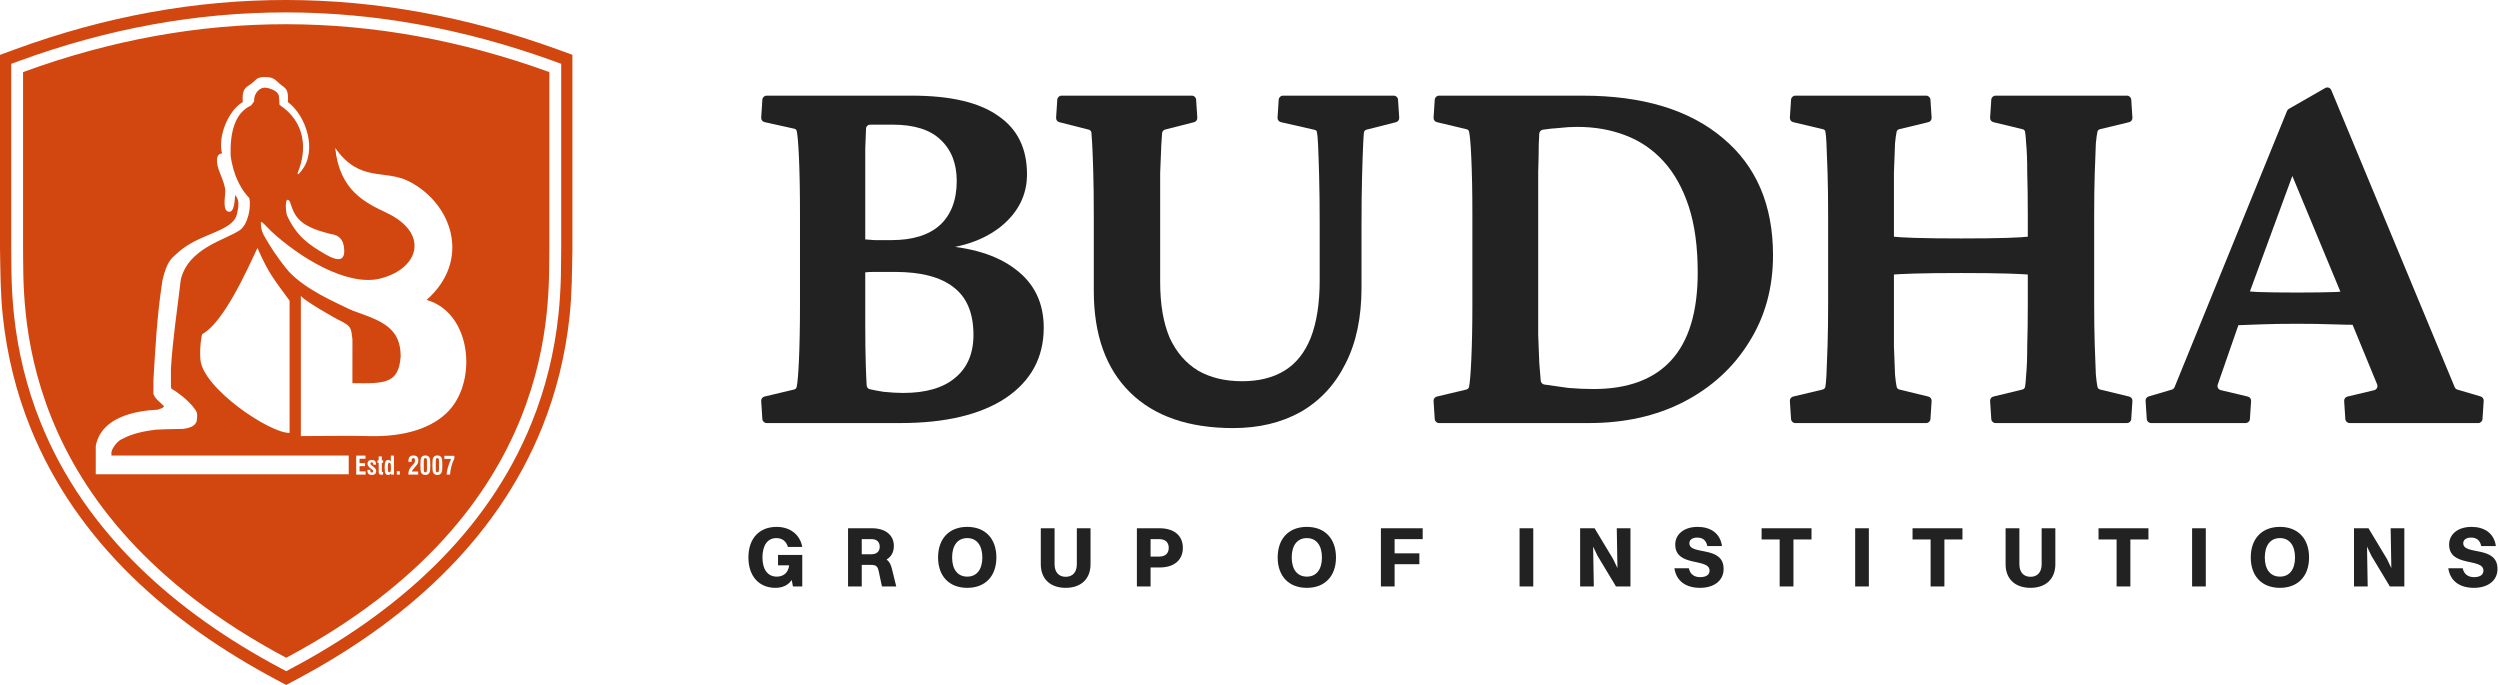 <svg width="584" height="160" viewBox="0 0 584 160" fill="none" xmlns="http://www.w3.org/2000/svg">
<path fill-rule="evenodd" clip-rule="evenodd" d="M133.714 58.149C133.61 63.564 133.625 68.563 133.041 74.001C132.082 82.911 129.965 91.566 126.637 99.829C115.743 126.875 93.707 145.723 69.29 158.707L66.858 160L64.427 158.707C40.009 145.723 17.972 126.875 7.077 99.829C3.749 91.566 1.632 82.911 0.673 74.001C0.089 68.562 0.104 63.563 0.001 58.148L0 12.816L3.617 11.492C45.71 -3.903 87.973 -3.757 130.081 11.486L133.715 12.802L133.714 58.149ZM128.328 58.035C128.09 70.382 131.318 119.375 66.858 153.652C2.397 119.375 5.621 70.382 5.387 58.035V16.842C46.367 1.853 87.348 2.007 128.328 16.842V58.035ZM78.301 34.546C79.308 44.572 85.402 47.38 90.296 49.703C100.345 54.472 97.964 62.694 88.921 65.042C81.082 67.078 69.777 59.982 63.341 54.007C63.013 53.704 61.477 52 61.107 51.868C60.968 51.807 60.929 51.914 60.932 52.115C60.962 54.103 61.581 54.904 62.701 56.777C64.401 59.619 66.755 62.684 67.569 63.543C71.62 67.804 78.576 70.715 81.72 72.276L81.982 72.37L82.244 72.461L82.332 72.553C88.174 74.602 92.378 76.04 93.374 80.872C93.522 81.595 93.599 82.393 93.599 83.281C93.098 89.628 90.049 89.6 82.322 89.509C82.319 89.501 82.332 80.527 82.332 79.263C82.013 76.585 82.021 76.254 79.71 75.035L79.535 74.943C78.814 74.691 69.908 69.591 70.277 68.978V101.873C75.539 101.873 81.353 101.749 86.218 101.873C94.548 102.086 101.119 99.998 104.924 95.863C111.548 88.667 110.065 73.038 99.653 70.059C110.146 60.817 105.694 47.574 95.572 42.384C89.814 39.431 84.039 42.757 78.301 34.546ZM83.207 110.865V106.427H85.374V107.165H83.988V108.192H85.278V108.894H83.988V110.116H85.408V110.865H83.207ZM85.834 109.757H86.497V109.851C86.497 110.043 86.525 110.179 86.581 110.261C86.636 110.341 86.729 110.382 86.859 110.382C86.96 110.382 87.042 110.353 87.1 110.295C87.158 110.238 87.187 110.157 87.187 110.056C87.187 109.929 87.069 109.784 86.832 109.618C86.772 109.576 86.726 109.543 86.693 109.52L86.659 109.495C86.121 109.105 85.852 108.725 85.852 108.353C85.852 108.058 85.939 107.832 86.113 107.676C86.287 107.521 86.541 107.443 86.874 107.443C87.196 107.443 87.437 107.528 87.597 107.701C87.757 107.872 87.839 108.133 87.839 108.483V108.552H87.192V108.483C87.192 108.321 87.164 108.203 87.105 108.129C87.046 108.052 86.953 108.015 86.827 108.015C86.736 108.015 86.662 108.042 86.608 108.095C86.552 108.147 86.525 108.217 86.525 108.304C86.525 108.384 86.55 108.458 86.598 108.523C86.647 108.588 86.755 108.681 86.923 108.801C86.962 108.827 87.018 108.866 87.091 108.919C87.623 109.287 87.889 109.655 87.889 110.026C87.889 110.322 87.799 110.55 87.618 110.712C87.439 110.873 87.182 110.954 86.849 110.954C86.5 110.954 86.243 110.868 86.077 110.694C85.912 110.522 85.829 110.253 85.829 109.886C85.829 109.872 85.831 109.851 85.832 109.821C85.835 109.793 85.834 109.772 85.834 109.757ZM89.19 109.632V109.858C89.19 110.035 89.206 110.149 89.238 110.197C89.27 110.245 89.328 110.269 89.413 110.269C89.434 110.269 89.45 110.269 89.462 110.269C89.474 110.267 89.484 110.266 89.494 110.266V110.865C89.388 110.876 89.305 110.885 89.246 110.889C89.185 110.893 89.138 110.894 89.102 110.894C88.856 110.894 88.686 110.842 88.593 110.74C88.501 110.637 88.455 110.425 88.455 110.104V108.103H88.169V107.53H88.455V106.622H89.19V107.53H89.494V108.103H89.19V109.632ZM90.6 109.148C90.6 109.663 90.623 109.986 90.67 110.118C90.718 110.251 90.807 110.317 90.937 110.317C91.082 110.317 91.182 110.257 91.236 110.139C91.291 110.021 91.317 109.78 91.317 109.413C91.317 108.824 91.291 108.457 91.236 108.31C91.182 108.165 91.082 108.093 90.937 108.093C90.81 108.093 90.721 108.155 90.673 108.281C90.623 108.405 90.6 108.696 90.6 109.148ZM91.336 110.516C91.276 110.66 91.192 110.769 91.085 110.843C90.976 110.916 90.844 110.954 90.689 110.954C90.384 110.954 90.168 110.826 90.042 110.571C89.915 110.315 89.854 109.863 89.854 109.215C89.854 108.543 89.914 108.08 90.036 107.824C90.16 107.57 90.372 107.443 90.674 107.443C90.823 107.443 90.949 107.474 91.051 107.535C91.154 107.596 91.235 107.689 91.296 107.815V106.427H92.031V110.865H91.336V110.516ZM92.698 110.865V110.069H93.404V110.865H92.698ZM95.396 110.865C95.396 110.85 95.395 110.826 95.392 110.794C95.391 110.763 95.389 110.74 95.389 110.724C95.389 110.383 95.456 110.055 95.589 109.741C95.723 109.428 95.925 109.124 96.199 108.828C96.248 108.776 96.32 108.702 96.418 108.604C96.6 108.421 96.722 108.283 96.781 108.191C96.837 108.104 96.878 108.011 96.905 107.91C96.931 107.809 96.943 107.694 96.943 107.566C96.943 107.377 96.912 107.238 96.848 107.148C96.784 107.058 96.685 107.012 96.552 107.012C96.412 107.012 96.309 107.068 96.244 107.18C96.18 107.29 96.146 107.469 96.146 107.713C96.146 107.758 96.148 107.794 96.151 107.819C96.152 107.844 96.153 107.866 96.153 107.885H95.418C95.418 107.866 95.417 107.84 95.416 107.807C95.413 107.775 95.412 107.751 95.412 107.738C95.412 107.274 95.505 106.934 95.691 106.72C95.877 106.505 96.171 106.399 96.573 106.399C96.949 106.399 97.238 106.496 97.436 106.689C97.636 106.884 97.735 107.164 97.735 107.531C97.735 107.702 97.718 107.86 97.682 108.005C97.646 108.148 97.591 108.286 97.517 108.417C97.457 108.519 97.327 108.68 97.124 108.898C97.018 109.008 96.937 109.098 96.882 109.163L96.877 109.167C96.475 109.635 96.247 109.966 96.193 110.158H97.685V110.866L95.396 110.865ZM99.739 109.041V107.842C99.739 107.492 99.712 107.266 99.657 107.164C99.604 107.063 99.507 107.012 99.363 107.012C99.219 107.012 99.122 107.064 99.069 107.168C99.015 107.272 98.988 107.509 98.988 107.88V108.304V109.508C98.988 109.859 99.014 110.086 99.067 110.188C99.12 110.29 99.218 110.34 99.363 110.34C99.507 110.34 99.604 110.287 99.657 110.182C99.712 110.076 99.739 109.838 99.739 109.467V109.041ZM98.202 108.64C98.202 108.113 98.218 107.722 98.249 107.465C98.281 107.209 98.335 107.017 98.41 106.888C98.51 106.715 98.636 106.591 98.785 106.513C98.935 106.436 99.127 106.399 99.363 106.399C99.599 106.399 99.792 106.436 99.941 106.513C100.09 106.591 100.216 106.715 100.316 106.888C100.391 107.017 100.445 107.209 100.478 107.465C100.508 107.722 100.524 108.113 100.524 108.64C100.524 109.179 100.51 109.578 100.48 109.834C100.449 110.09 100.399 110.284 100.327 110.415C100.226 110.601 100.099 110.737 99.946 110.821C99.793 110.906 99.599 110.948 99.363 110.948C99.127 110.948 98.933 110.906 98.779 110.821C98.626 110.737 98.499 110.601 98.4 110.415C98.328 110.288 98.278 110.1 98.246 109.851C98.217 109.602 98.202 109.199 98.202 108.64ZM102.545 109.041V107.842C102.545 107.492 102.517 107.266 102.463 107.164C102.41 107.063 102.313 107.012 102.169 107.012C102.026 107.012 101.928 107.064 101.875 107.168C101.821 107.272 101.794 107.509 101.794 107.88V108.304V109.508C101.794 109.859 101.819 110.086 101.872 110.188C101.925 110.29 102.024 110.34 102.169 110.34C102.313 110.34 102.41 110.287 102.463 110.182C102.517 110.076 102.545 109.838 102.545 109.467V109.041ZM101.008 108.64C101.008 108.113 101.024 107.722 101.055 107.465C101.087 107.209 101.141 107.017 101.216 106.888C101.316 106.715 101.442 106.591 101.591 106.513C101.74 106.436 101.933 106.399 102.169 106.399C102.405 106.399 102.598 106.436 102.747 106.513C102.896 106.591 103.022 106.715 103.122 106.888C103.197 107.017 103.251 107.209 103.283 107.465C103.314 107.722 103.33 108.113 103.33 108.64C103.33 109.179 103.315 109.578 103.286 109.834C103.255 110.09 103.204 110.284 103.133 110.415C103.032 110.601 102.905 110.737 102.752 110.821C102.599 110.906 102.405 110.948 102.169 110.948C101.933 110.948 101.739 110.906 101.585 110.821C101.432 110.737 101.305 110.601 101.205 110.415C101.134 110.288 101.083 110.1 101.052 109.851C101.023 109.602 101.008 109.199 101.008 108.64ZM104.317 110.865C104.358 110.314 104.467 109.732 104.647 109.118C104.827 108.505 105.073 107.869 105.385 107.213H103.803V106.48H106.136V107.12C105.85 107.679 105.622 108.273 105.452 108.901C105.281 109.528 105.173 110.183 105.126 110.865H104.317ZM60.144 57.921C62.728 63.863 64.015 65.256 67.645 70.241V101.132C63.021 101.225 47.275 90.64 46.806 83.92C46.615 81.159 47.057 78.515 47.224 78.06C52.29 75.343 57.82 62.837 60.144 57.921ZM67.039 50.31C69.301 55.223 72.125 57.148 76.034 59.418C78.771 61.008 80.82 61.269 80.351 57.733C80.144 56.173 79.439 54.892 77.076 54.624C74.832 53.985 73.551 53.685 71.778 52.715C67.718 50.489 68.287 46.997 67.297 46.687C66.433 46.413 66.847 49.892 67.039 50.31ZM51.857 35.834C50.794 35.939 50.62 36.828 50.699 37.938C50.845 39.996 52.685 42.617 52.617 44.827C52.572 46.263 51.993 49.131 53.352 49.457C54.741 49.789 54.833 46.82 54.927 45.57C56.029 46.776 55.724 48.34 55.336 50.042C54.413 54.092 46.76 54.45 41.803 58.789C39.869 60.481 39 61.077 37.967 65.429L37.883 65.878L37.797 66.505C36.631 74.327 36.311 81.154 35.837 88.793V92.022C36.194 93.15 37.424 93.963 38.223 94.804L38.308 94.894C38.308 95.271 37.141 95.601 36.859 95.701C31.59 95.942 23.96 97.411 22.452 103.775L22.365 104.224V106.409V107.636V110.784H81.462V106.409H26.032V105.659L26.117 105.301C26.393 104.43 27.578 102.876 28.59 102.521C31.131 101.18 33.677 100.73 36.433 100.366L38.649 100.276L42.912 100.187C44.254 99.951 45.803 99.571 45.982 98.123C46.174 96.562 46.099 96.247 45.08 94.989C43.855 93.481 41.613 91.654 40.099 90.857L40.013 90.676L39.929 90.318V86.101C40.385 78.867 41.286 73.306 42.145 66.056L42.23 65.339C43.989 57.935 52.568 56.107 56.036 53.758C57.842 52.535 58.766 48.454 58.223 46.241C58.213 46.206 56.738 44.885 55.474 42.105C54.787 40.597 54.161 38.655 53.87 36.257C53.736 30.994 54.8 26.394 58.662 24.63L59.358 23.675C59.251 21.842 60.656 20.258 62.197 20.499C63.508 20.706 65.234 21.472 65.161 22.68L65.303 24.505C71.327 28.487 71.798 34.872 69.565 40.308C69.378 41.33 70.258 40.083 70.49 39.791C74.137 35.198 71.573 27.066 67.248 23.843C67.44 20.677 66.73 20.727 65.466 19.679C64.418 18.809 64.047 18.03 62.176 18.001C59.556 17.961 60.257 18.595 57.968 20.059C56.761 20.832 56.601 21.888 56.715 23.843C53.357 25.782 50.846 31.797 51.857 35.834ZM131.093 58.088C131.053 60.174 131.076 62.259 131.028 64.347C130.955 67.46 130.771 70.563 130.438 73.659C129.514 82.254 127.474 90.63 124.242 98.653C113.762 124.675 92.482 143.159 68.156 156.095L66.858 156.785L65.559 156.095C41.233 143.159 19.953 124.675 9.472 98.653C6.24 90.63 4.2 82.254 3.276 73.659C2.943 70.563 2.759 67.46 2.687 64.347C2.638 62.259 2.661 60.173 2.622 58.087L2.621 58.035V14.909L4.437 14.244C46.003 -0.959 87.687 -0.812 129.269 14.242L131.094 14.902V58.062L131.093 58.088Z" fill="#D2460F"/>
<path d="M185.477 90.996C185.785 90.923 186.039 90.707 186.104 90.397C186.304 89.447 186.476 87.48 186.618 84.495C186.791 80.76 186.878 76.287 186.878 71.075V50.228C186.878 44.669 186.791 40.065 186.618 36.417C186.476 33.366 186.305 31.416 186.105 30.567C186.042 30.3 185.815 30.129 185.547 30.07L178.595 28.525C178.113 28.418 177.781 27.976 177.814 27.483L178.088 23.28C178.122 22.754 178.559 22.345 179.086 22.345H213.067C222.014 22.345 228.702 23.909 233.132 27.036C237.649 30.076 239.908 34.636 239.908 40.717C239.908 45.494 237.91 49.533 233.914 52.834C230.028 55.96 224.992 57.771 218.806 58.267C218.521 58.29 218.279 58.064 218.279 57.779V57.779C218.279 57.498 218.514 57.274 218.794 57.288C226.709 57.691 232.835 59.55 237.171 62.867C241.601 66.167 243.816 70.728 243.816 76.547C243.816 83.496 240.863 88.969 234.957 92.964C229.05 96.873 220.841 98.827 210.331 98.827H179.086C178.559 98.827 178.122 98.418 178.088 97.892L177.813 93.676C177.781 93.19 178.105 92.751 178.579 92.638L185.477 90.996ZM202.123 75.766C202.123 79.414 202.166 82.628 202.253 85.407C202.321 87.522 202.389 89.074 202.458 90.064C202.486 90.477 202.777 90.823 203.18 90.918C204.047 91.122 205.128 91.327 206.422 91.531C208.16 91.705 209.68 91.791 210.983 91.791C216.281 91.791 220.32 90.619 223.1 88.274C225.966 85.928 227.4 82.584 227.4 78.241C227.4 73.203 225.879 69.511 222.839 67.166C219.799 64.734 215.195 63.518 209.028 63.518C207.03 63.518 205.423 63.518 204.207 63.518C203.436 63.518 202.645 63.558 201.834 63.639C201.228 63.7 200.689 63.234 200.689 62.626V56.9C200.689 56.321 201.179 55.863 201.756 55.903C202.662 55.966 203.522 56.029 204.338 56.091C205.467 56.091 206.77 56.091 208.246 56.091C213.198 56.091 216.976 54.919 219.582 52.573C222.188 50.141 223.491 46.71 223.491 42.28C223.491 38.198 222.231 34.984 219.712 32.638C217.28 30.293 213.545 29.12 208.507 29.12H203.266C202.762 29.12 202.341 29.496 202.309 30C202.247 30.974 202.185 32.549 202.123 34.723C202.123 37.763 202.123 41.281 202.123 45.277V75.766Z" fill="#222222"/>
<path d="M246.98 23.28C247.014 22.754 247.451 22.345 247.978 22.345H278.417C278.944 22.345 279.38 22.754 279.415 23.28L279.691 27.509C279.722 27.99 279.406 28.425 278.939 28.543L272.198 30.256C271.799 30.357 271.502 30.692 271.465 31.102C271.402 31.797 271.339 32.743 271.276 33.941C271.189 35.592 271.102 37.763 271.015 40.456C271.015 43.062 271.015 46.319 271.015 50.228V65.863C271.015 71.075 271.753 75.418 273.23 78.892C274.794 82.28 277.008 84.843 279.875 86.58C282.741 88.23 286.172 89.055 290.168 89.055C294.077 89.055 297.378 88.23 300.07 86.58C302.763 84.929 304.804 82.367 306.194 78.892C307.584 75.331 308.279 70.858 308.279 65.472V52.573C308.279 48.143 308.235 44.321 308.149 41.108C308.062 37.894 307.975 35.375 307.888 33.55C307.824 32.212 307.737 31.294 307.627 30.798C307.571 30.548 307.358 30.392 307.109 30.335L299.207 28.529C298.728 28.419 298.4 27.979 298.432 27.489L298.706 23.28C298.741 22.754 299.177 22.345 299.704 22.345H325.583C326.11 22.345 326.547 22.754 326.581 23.28L326.857 27.509C326.888 27.99 326.572 28.425 326.105 28.543L319.232 30.289C318.902 30.373 318.651 30.623 318.614 30.962C318.556 31.485 318.499 32.348 318.442 33.55C318.355 35.375 318.268 37.894 318.181 41.108C318.094 44.321 318.051 48.143 318.051 52.573V67.166C318.051 74.202 316.791 80.152 314.272 85.016C311.84 89.881 308.366 93.616 303.849 96.222C299.332 98.74 294.077 100 288.083 100C277.66 100 269.625 97.22 263.979 91.661C258.333 86.102 255.51 78.198 255.51 67.948V50.228C255.51 46.232 255.467 42.801 255.38 39.935C255.293 37.068 255.206 34.853 255.119 33.29C255.063 32.223 255.007 31.447 254.951 30.961C254.912 30.623 254.659 30.373 254.329 30.289L247.456 28.543C246.989 28.425 246.673 27.99 246.704 27.509L246.98 23.28Z" fill="#222222"/>
<path d="M335.157 23.28C335.192 22.754 335.628 22.345 336.155 22.345H369.746C383.731 22.345 394.632 25.646 402.45 32.248C410.267 38.762 414.176 47.883 414.176 59.609C414.176 67.253 412.308 74.028 408.573 79.935C404.925 85.841 399.844 90.489 393.329 93.876C386.901 97.177 379.518 98.827 371.179 98.827H336.155C335.628 98.827 335.192 98.418 335.157 97.892L334.882 93.676C334.851 93.19 335.174 92.751 335.649 92.638L342.518 91.003C342.842 90.926 343.106 90.692 343.17 90.366C343.372 89.351 343.544 87.307 343.687 84.234C343.861 80.499 343.948 76.113 343.948 71.075V50.228C343.948 44.843 343.861 40.326 343.687 36.678C343.545 33.622 343.374 31.642 343.174 30.737C343.11 30.448 342.87 30.254 342.582 30.185L335.649 28.534C335.174 28.421 334.851 27.983 334.882 27.496L335.157 23.28ZM360.42 30.292C359.936 30.363 359.583 30.782 359.568 31.27C359.549 31.925 359.511 32.773 359.453 33.811C359.453 35.375 359.409 37.503 359.323 40.195C359.323 42.801 359.323 46.145 359.323 50.228V71.075C359.323 73.42 359.323 75.809 359.323 78.241C359.409 80.673 359.496 82.888 359.583 84.886C359.721 86.475 359.832 87.817 359.915 88.912C359.951 89.377 360.301 89.757 360.763 89.827C362.729 90.125 364.595 90.389 366.358 90.619C368.443 90.793 370.397 90.879 372.222 90.879C380.213 90.879 386.25 88.665 390.332 84.234C394.502 79.718 396.586 72.856 396.586 63.648C396.586 57.655 395.891 52.53 394.502 48.274C393.112 44.017 391.157 40.499 388.638 37.72C386.119 34.94 383.123 32.899 379.648 31.596C376.261 30.293 372.526 29.642 368.443 29.642C367.053 29.642 365.62 29.729 364.143 29.902C362.931 29.974 361.69 30.103 360.42 30.292Z" fill="#222222"/>
<path d="M466.161 98.827C465.634 98.827 465.198 98.418 465.164 97.892L464.888 93.673C464.857 93.188 465.179 92.75 465.651 92.636L472.41 91.001C472.725 90.925 472.983 90.7 473.044 90.382C473.153 89.808 473.239 88.888 473.303 87.622C473.476 85.885 473.563 83.626 473.563 80.847C473.65 77.981 473.694 74.723 473.694 71.075V50.228C473.694 46.406 473.65 43.105 473.563 40.326C473.563 37.459 473.476 35.157 473.303 33.42C473.24 32.16 473.154 31.265 473.045 30.737C472.986 30.448 472.747 30.253 472.46 30.184L465.651 28.537C465.179 28.422 464.857 27.985 464.888 27.5L465.164 23.28C465.198 22.754 465.634 22.345 466.161 22.345H496.861C497.388 22.345 497.824 22.754 497.859 23.28L498.134 27.5C498.166 27.985 497.844 28.422 497.371 28.537L490.562 30.184C490.276 30.253 490.037 30.448 489.97 30.735C489.843 31.279 489.716 32.218 489.589 33.55C489.502 35.375 489.416 37.72 489.329 40.586C489.242 43.453 489.198 46.667 489.198 50.228V71.075C489.198 74.463 489.242 77.59 489.329 80.456C489.416 83.323 489.502 85.668 489.589 87.492C489.717 88.829 489.844 89.793 489.971 90.383C490.04 90.7 490.297 90.925 490.612 91.001L497.371 92.636C497.844 92.75 498.166 93.188 498.134 93.673L497.859 97.892C497.824 98.418 497.388 98.827 496.861 98.827H466.161ZM419.386 98.827C418.859 98.827 418.423 98.418 418.388 97.892L418.113 93.676C418.082 93.19 418.405 92.751 418.88 92.638L425.763 91C426.079 90.924 426.338 90.699 426.399 90.379C426.508 89.805 426.595 88.886 426.658 87.622C426.745 85.885 426.831 83.583 426.918 80.717C427.005 77.85 427.049 74.636 427.049 71.075V50.228C427.049 46.493 427.005 43.192 426.918 40.326C426.831 37.459 426.745 35.157 426.658 33.42C426.594 32.077 426.506 31.158 426.395 30.662C426.34 30.416 426.13 30.261 425.884 30.202L418.88 28.534C418.405 28.421 418.082 27.983 418.113 27.496L418.388 23.28C418.423 22.754 418.859 22.345 419.386 22.345H449.955C450.482 22.345 450.919 22.754 450.953 23.28L451.228 27.5C451.26 27.985 450.938 28.422 450.466 28.537L443.657 30.184C443.37 30.253 443.131 30.448 443.062 30.734C442.936 31.263 442.81 32.158 442.684 33.42C442.597 35.157 442.51 37.459 442.423 40.326C442.423 43.105 442.423 46.406 442.423 50.228V71.075C442.423 74.723 442.423 77.981 442.423 80.847C442.51 83.626 442.597 85.885 442.684 87.622C442.811 88.889 442.937 89.81 443.064 90.384C443.134 90.7 443.392 90.925 443.707 91.001L450.466 92.636C450.938 92.75 451.26 93.188 451.228 93.673L450.953 97.892C450.919 98.418 450.482 98.827 449.955 98.827H419.386ZM441.173 64.205C440.586 64.251 440.078 63.79 440.078 63.2V56.194C440.078 55.589 440.613 55.122 441.215 55.188C442.911 55.372 444.92 55.5 447.244 55.57C450.197 55.657 453.846 55.7 458.189 55.7C462.532 55.7 466.093 55.657 468.873 55.57C471.196 55.5 473.206 55.372 474.902 55.188C475.504 55.122 476.039 55.589 476.039 56.194V63.2C476.039 63.79 475.531 64.251 474.943 64.205C473.32 64.078 471.383 63.979 469.133 63.909C466.354 63.822 462.706 63.779 458.189 63.779C453.585 63.779 449.85 63.822 446.983 63.909C444.734 63.979 442.797 64.078 441.173 64.205Z" fill="#222222"/>
<path d="M502.482 98.827C501.955 98.827 501.518 98.418 501.484 97.892L501.206 93.632C501.176 93.166 501.473 92.74 501.922 92.608L507.337 91.015C507.629 90.93 507.866 90.715 507.981 90.433L534.249 25.922C534.333 25.715 534.484 25.542 534.678 25.431L543.166 20.565C543.688 20.265 544.355 20.492 544.587 21.049L573.414 90.439C573.53 90.717 573.766 90.929 574.055 91.014L579.474 92.608C579.923 92.74 580.22 93.166 580.19 93.632L579.912 97.892C579.878 98.418 579.441 98.827 578.914 98.827H548.866C548.339 98.827 547.903 98.418 547.868 97.892L547.593 93.676C547.562 93.19 547.885 92.751 548.36 92.638L554.608 91.151C555.206 91.008 555.535 90.365 555.301 89.797L548.451 73.16L547.017 68.86L534.196 37.988C533.916 37.315 534.428 36.578 535.156 36.605L535.738 36.627C536.418 36.652 536.874 37.333 536.64 37.971L525.389 68.599L524.086 72.508L518.065 89.835C517.87 90.394 518.202 90.999 518.777 91.136L525.089 92.638C525.563 92.751 525.887 93.19 525.855 93.676L525.58 97.892C525.546 98.418 525.109 98.827 524.582 98.827H502.482ZM522.39 75.985C521.822 76.007 521.35 75.553 521.35 74.985V68.872C521.35 68.299 521.83 67.843 522.402 67.876C523.829 67.959 525.476 68.07 527.343 68.209C529.775 68.295 532.859 68.339 536.594 68.339C540.242 68.339 543.282 68.295 545.714 68.209C547.701 68.072 549.391 67.962 550.783 67.879C551.356 67.844 551.838 68.301 551.838 68.875V74.896C551.838 75.448 551.391 75.896 550.838 75.892C549.024 75.881 547.055 75.839 544.933 75.766C542.501 75.679 539.721 75.635 536.594 75.635C533.467 75.635 530.687 75.679 528.255 75.766C526.208 75.839 524.252 75.912 522.39 75.985Z" fill="#222222"/>
<path d="M187.409 137H185.229L184.949 135.48C184.129 136.72 182.769 137.32 181.149 137.32C177.329 137.32 174.829 134.62 174.829 130.22C174.829 125.82 177.329 123.08 181.429 123.08C184.349 123.08 186.829 124.66 187.409 127.76H184.049C183.669 126.42 182.709 125.7 181.349 125.7C179.289 125.7 178.109 127.4 178.109 130.22C178.109 133.04 179.349 134.7 181.449 134.7C182.909 134.7 184.129 133.9 184.349 132.06H181.749V129.64H187.409V137ZM198.105 137V123.4H203.665C206.845 123.4 208.805 125 208.805 127.52C208.805 129.02 208.185 130.06 207.105 130.7C207.725 131.16 208.105 131.84 208.345 132.84L209.365 137H206.025L205.265 133.44C205.005 132.22 204.585 131.96 203.425 131.96H201.305V137H198.105ZM203.605 125.94H201.305V129.48H203.525C204.865 129.48 205.505 128.76 205.505 127.7C205.505 126.64 204.845 125.94 203.605 125.94ZM225.954 137.32C221.734 137.32 219.134 134.6 219.134 130.22C219.134 125.82 221.734 123.08 225.954 123.08C230.154 123.08 232.754 125.82 232.754 130.22C232.754 134.6 230.154 137.32 225.954 137.32ZM225.954 134.7C228.174 134.7 229.474 133.02 229.474 130.22C229.474 127.42 228.174 125.7 225.954 125.7C223.714 125.7 222.414 127.4 222.414 130.22C222.414 133.02 223.714 134.7 225.954 134.7ZM254.749 131.82C254.749 135.22 252.529 137.32 248.949 137.32C245.329 137.32 243.129 135.22 243.129 131.82V123.4H246.349V131.82C246.349 133.64 247.309 134.74 248.949 134.74C250.589 134.74 251.549 133.64 251.549 131.82V123.4H254.749V131.82ZM265.577 137V123.4H270.877C274.237 123.4 276.317 125.1 276.317 127.96C276.317 130.88 274.217 132.56 270.917 132.56H268.777V137H265.577ZM270.817 125.94H268.777V130.02H270.737C272.297 130.02 273.017 129.2 273.017 127.98C273.017 126.74 272.257 125.94 270.817 125.94ZM305.286 137.32C301.066 137.32 298.466 134.6 298.466 130.22C298.466 125.82 301.066 123.08 305.286 123.08C309.486 123.08 312.086 125.82 312.086 130.22C312.086 134.6 309.486 137.32 305.286 137.32ZM305.286 134.7C307.506 134.7 308.806 133.02 308.806 130.22C308.806 127.42 307.506 125.7 305.286 125.7C303.046 125.7 301.746 127.4 301.746 130.22C301.746 133.02 303.046 134.7 305.286 134.7ZM322.581 137V123.4H332.341V125.94H325.781V129.26H331.561V131.8H325.781V137H322.581ZM354.972 137V123.4H358.172V137H354.972ZM369.116 137V123.4H372.496L376.796 130.54L377.836 132.7L377.676 123.4H380.876V137H377.496L373.196 129.86L372.156 127.68L372.316 137H369.116ZM394.636 126.9C394.636 129.8 402.636 127.34 402.636 132.9C402.636 135.7 400.316 137.32 397.136 137.32C393.916 137.32 391.616 135.84 391.136 132.74H394.516C394.776 134.08 395.716 134.82 397.156 134.82C398.596 134.82 399.356 134.24 399.356 133.3C399.356 130.26 391.336 132.58 391.336 127.2C391.336 124.92 393.236 123.08 396.576 123.08C399.396 123.08 401.836 124.42 402.256 127.56H398.836C398.556 126.22 397.776 125.58 396.456 125.58C395.336 125.58 394.636 126.1 394.636 126.9ZM415.729 137V126.02H411.509V123.4H423.169V126.02H418.949V137H415.729ZM433.366 137V123.4H436.566V137H433.366ZM450.991 137V126.02H446.771V123.4H458.431V126.02H454.211V137H450.991ZM480.128 131.82C480.128 135.22 477.908 137.32 474.328 137.32C470.708 137.32 468.508 135.22 468.508 131.82V123.4H471.728V131.82C471.728 133.64 472.688 134.74 474.328 134.74C475.968 134.74 476.928 133.64 476.928 131.82V123.4H480.128V131.82ZM494.436 137V126.02H490.216V123.4H501.876V126.02H497.656V137H494.436ZM512.074 137V123.4H515.274V137H512.074ZM532.598 137.32C528.378 137.32 525.778 134.6 525.778 130.22C525.778 125.82 528.378 123.08 532.598 123.08C536.798 123.08 539.398 125.82 539.398 130.22C539.398 134.6 536.798 137.32 532.598 137.32ZM532.598 134.7C534.818 134.7 536.118 133.02 536.118 130.22C536.118 127.42 534.818 125.7 532.598 125.7C530.358 125.7 529.058 127.4 529.058 130.22C529.058 133.02 530.358 134.7 532.598 134.7ZM549.894 137V123.4H553.274L557.574 130.54L558.614 132.7L558.454 123.4H561.654V137H558.274L553.974 129.86L552.934 127.68L553.094 137H549.894ZM575.413 126.9C575.413 129.8 583.413 127.34 583.413 132.9C583.413 135.7 581.093 137.32 577.913 137.32C574.693 137.32 572.393 135.84 571.913 132.74H575.293C575.553 134.08 576.493 134.82 577.933 134.82C579.373 134.82 580.133 134.24 580.133 133.3C580.133 130.26 572.113 132.58 572.113 127.2C572.113 124.92 574.013 123.08 577.353 123.08C580.173 123.08 582.613 124.42 583.033 127.56H579.613C579.333 126.22 578.553 125.58 577.233 125.58C576.113 125.58 575.413 126.1 575.413 126.9Z" fill="#222222"/>
</svg>
